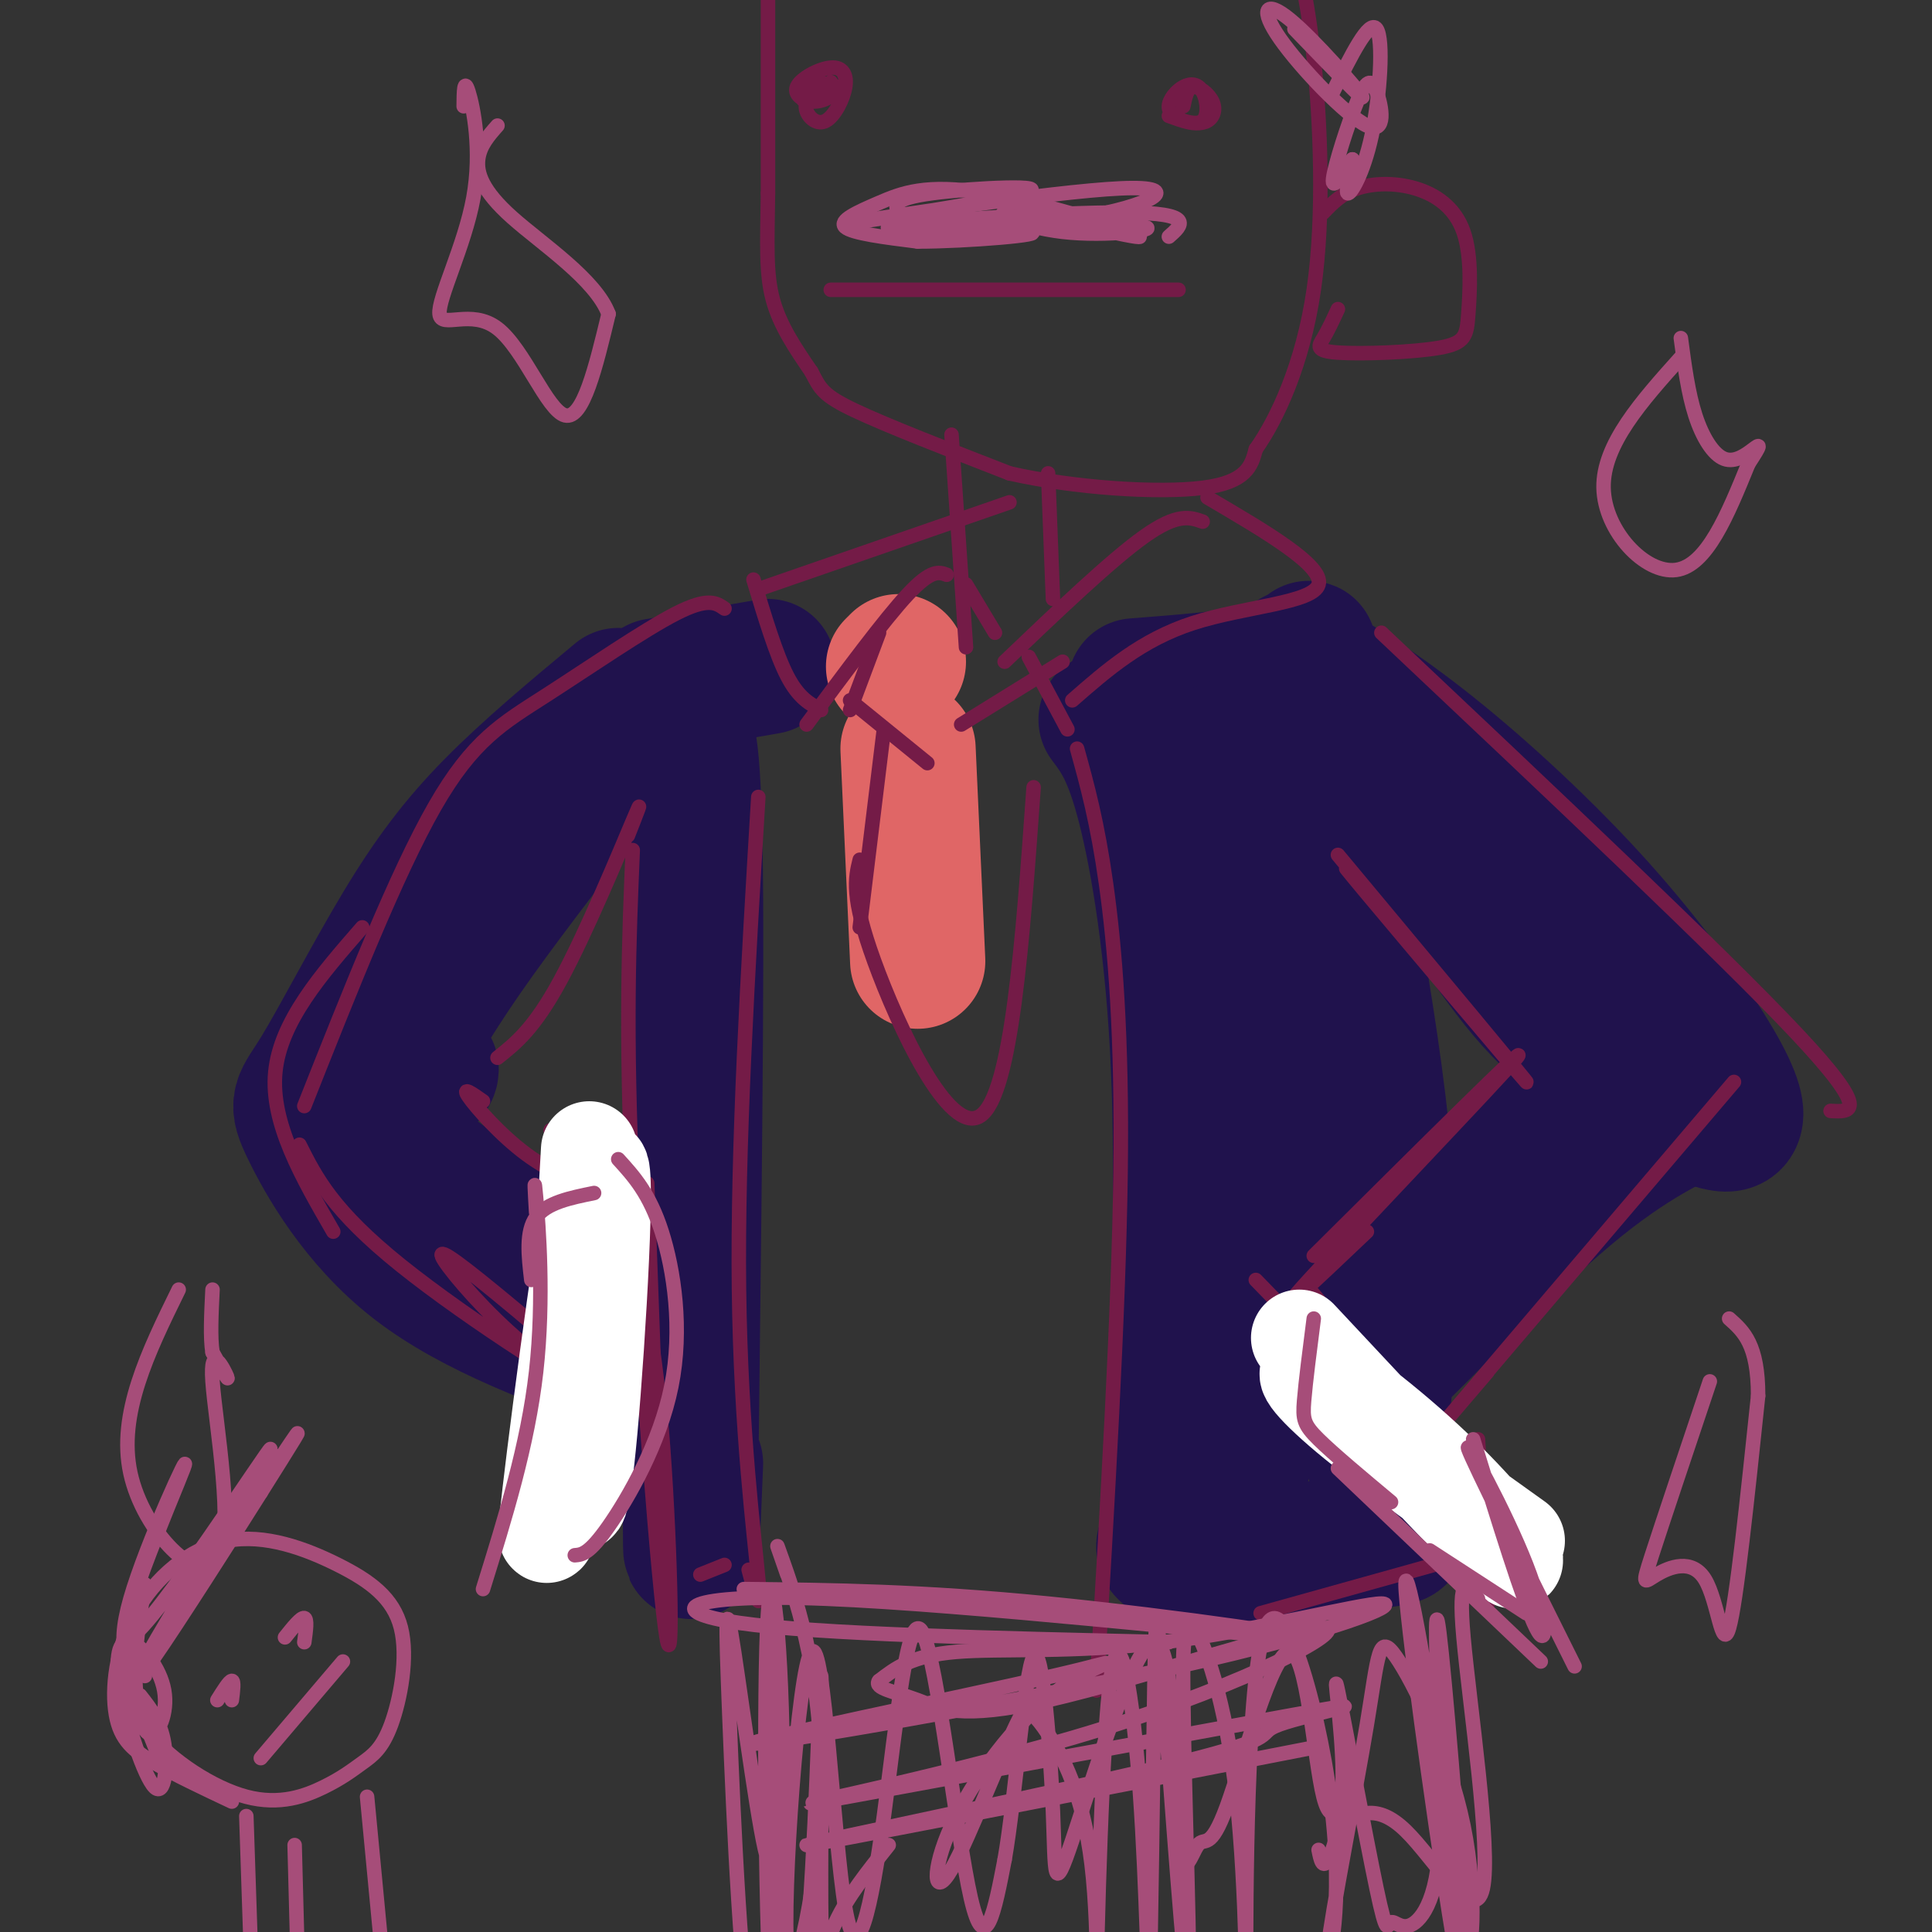 <svg viewBox='0 0 400 400' version='1.1' xmlns='http://www.w3.org/2000/svg' xmlns:xlink='http://www.w3.org/1999/xlink'><rect x="0" y="0" width="400" height="400" fill="#333333" stroke="none"/><g fill='none' stroke='#20124d' stroke-width='28' stroke-linecap='round' stroke-linejoin='round'><path d='M128,144c-9.310,7.753 -18.620,15.506 -26,23c-7.380,7.494 -12.831,14.729 -19,25c-6.169,10.271 -13.056,23.578 -17,30c-3.944,6.422 -4.947,5.960 -2,12c2.947,6.040 9.842,18.583 22,28c12.158,9.417 29.579,15.709 47,22'/><path d='M133,284c8.500,3.833 6.250,2.417 4,1'/><path d='M141,150c1.400,1.533 2.800,3.067 3,36c0.200,32.933 -0.800,97.267 -1,122c-0.200,24.733 0.400,9.867 1,-5'/><path d='M136,142c0.000,0.000 23.000,-4.000 23,-4'/><path d='M229,149c2.578,3.422 5.156,6.844 8,18c2.844,11.156 5.956,30.044 7,54c1.044,23.956 0.022,52.978 -1,82'/><path d='M235,142c13.917,-1.077 27.833,-2.155 33,-5c5.167,-2.845 1.583,-7.458 4,10c2.417,17.458 10.833,56.988 14,87c3.167,30.012 1.083,50.506 -1,71'/><path d='M285,305c2.549,13.786 9.423,12.753 0,14c-9.423,1.247 -35.141,4.776 -42,3c-6.859,-1.776 5.141,-8.858 11,-15c5.859,-6.142 5.577,-11.346 6,-23c0.423,-11.654 1.549,-29.758 1,-48c-0.549,-18.242 -2.775,-36.621 -5,-55'/><path d='M256,181c-1.693,-18.821 -3.426,-38.373 -1,-17c2.426,21.373 9.012,83.672 13,105c3.988,21.328 5.378,1.686 5,-30c-0.378,-31.686 -2.525,-75.415 -5,-79c-2.475,-3.585 -5.279,32.976 -6,57c-0.721,24.024 0.639,35.512 2,47'/><path d='M268,136c8.558,5.167 17.116,10.335 28,19c10.884,8.665 24.093,20.828 35,33c10.907,12.172 19.514,24.354 24,32c4.486,7.646 4.853,10.756 4,12c-0.853,1.244 -2.927,0.622 -5,0'/><path d='M305,266c8.576,-9.825 17.152,-19.649 26,-26c8.848,-6.351 17.970,-9.228 18,-9c0.030,0.228 -9.030,3.561 -22,14c-12.970,10.439 -29.848,27.982 -36,34c-6.152,6.018 -1.576,0.509 3,-5'/><path d='M123,162c-10.001,12.940 -20.003,25.881 -27,36c-6.997,10.119 -10.990,17.417 -13,21c-2.010,3.583 -2.038,3.450 -1,4c1.038,0.550 3.143,1.783 5,1c1.857,-0.783 3.467,-3.581 1,-3c-2.467,0.581 -9.010,4.541 -8,10c1.010,5.459 9.574,12.417 19,18c9.426,5.583 19.713,9.792 30,14'/><path d='M273,159c7.241,4.429 14.482,8.858 22,18c7.518,9.142 15.314,22.997 24,32c8.686,9.003 18.262,13.155 18,16c-0.262,2.845 -10.360,4.384 -19,11c-8.640,6.616 -15.820,18.308 -23,30'/></g>
<g fill='none' stroke='#e06666' stroke-width='28' stroke-linecap='round' stroke-linejoin='round'><path d='M186,137c0.000,0.000 -1.000,1.000 -1,1'/><path d='M188,155c0.000,0.000 2.000,44.000 2,44'/></g>
<g fill='none' stroke='#741b47' stroke-width='3' stroke-linecap='round' stroke-linejoin='round'><path d='M159,0c0.000,0.000 0.000,40.000 0,40'/><path d='M159,40c-0.133,10.444 -0.467,16.556 1,22c1.467,5.444 4.733,10.222 8,15'/><path d='M168,77c1.822,3.533 2.378,4.867 9,8c6.622,3.133 19.311,8.067 32,13'/><path d='M209,98c13.378,3.044 30.822,4.156 40,3c9.178,-1.156 10.089,-4.578 11,-8'/><path d='M260,93c4.357,-6.155 9.750,-17.542 12,-33c2.250,-15.458 1.357,-34.988 0,-48c-1.357,-13.012 -3.179,-19.506 -5,-26'/><path d='M267,-14c-1.000,-4.333 -1.000,-2.167 -1,0'/><path d='M274,44c1.894,-1.964 3.787,-3.928 7,-5c3.213,-1.072 7.745,-1.252 12,0c4.255,1.252 8.231,3.937 10,9c1.769,5.063 1.330,12.506 1,17c-0.330,4.494 -0.552,6.040 -6,7c-5.448,0.960 -16.120,1.335 -21,1c-4.880,-0.335 -3.966,-1.382 -3,-3c0.966,-1.618 1.983,-3.809 3,-6'/><path d='M168,19c-0.747,1.291 -1.493,2.581 -1,4c0.493,1.419 2.226,2.965 4,2c1.774,-0.965 3.589,-4.441 4,-7c0.411,-2.559 -0.581,-4.202 -3,-4c-2.419,0.202 -6.266,2.250 -7,4c-0.734,1.750 1.646,3.201 4,3c2.354,-0.201 4.683,-2.054 4,-3c-0.683,-0.946 -4.376,-0.986 -6,0c-1.624,0.986 -1.178,2.996 0,3c1.178,0.004 3.089,-1.998 5,-4'/><path d='M242,24c2.865,1.045 5.731,2.091 7,1c1.269,-1.091 0.942,-4.317 0,-6c-0.942,-1.683 -2.497,-1.821 -4,-1c-1.503,0.821 -2.952,2.602 -3,4c-0.048,1.398 1.305,2.413 3,3c1.695,0.587 3.733,0.745 5,0c1.267,-0.745 1.764,-2.393 1,-4c-0.764,-1.607 -2.790,-3.173 -4,-3c-1.210,0.173 -1.605,2.087 -2,4'/><path d='M172,60c0.000,0.000 72.000,0.000 72,0'/><path d='M197,90c0.000,0.000 3.000,44.000 3,44'/><path d='M217,98c0.000,0.000 1.000,26.000 1,26'/><path d='M208,137c11.083,-10.583 22.167,-21.167 29,-26c6.833,-4.833 9.417,-3.917 12,-3'/><path d='M213,136c0.000,0.000 8.000,15.000 8,15'/><path d='M222,145c7.156,-6.267 14.311,-12.533 25,-16c10.689,-3.467 24.911,-4.133 26,-8c1.089,-3.867 -10.956,-10.933 -23,-18'/><path d='M196,119c-1.583,-0.583 -3.167,-1.167 -8,4c-4.833,5.167 -12.917,16.083 -21,27'/><path d='M156,120c2.333,7.750 4.667,15.500 7,20c2.333,4.500 4.667,5.750 7,7'/><path d='M157,122c0.000,0.000 52.000,-18.000 52,-18'/><path d='M182,131c0.000,0.000 -6.000,16.000 -6,16'/><path d='M176,145c0.000,0.000 16.000,13.000 16,13'/><path d='M199,150c0.000,0.000 21.000,-13.000 21,-13'/><path d='M200,121c0.000,0.000 6.000,10.000 6,10'/><path d='M183,151c0.000,0.000 -5.000,41.000 -5,41'/><path d='M178,178c-0.933,3.800 -1.867,7.600 3,21c4.867,13.400 15.533,36.400 22,32c6.467,-4.400 8.733,-36.200 11,-68'/><path d='M223,155c2.089,7.533 4.178,15.067 6,28c1.822,12.933 3.378,31.267 3,60c-0.378,28.733 -2.689,67.867 -5,107'/><path d='M272,260c22.778,-22.644 45.556,-45.289 42,-41c-3.556,4.289 -33.444,35.511 -43,46c-9.556,10.489 1.222,0.244 12,-10'/><path d='M260,265c20.533,21.133 41.067,42.267 40,39c-1.067,-3.267 -23.733,-30.933 -28,-36c-4.267,-5.067 9.867,12.467 24,30'/><path d='M277,177c20.200,24.244 40.400,48.489 39,47c-1.400,-1.489 -24.400,-28.711 -33,-39c-8.600,-10.289 -2.800,-3.644 3,3'/><path d='M286,131c35.250,33.250 70.500,66.500 86,83c15.500,16.500 11.250,16.250 7,16'/><path d='M359,224c-27.250,32.000 -54.500,64.000 -63,74c-8.500,10.000 1.750,-2.000 12,-14'/><path d='M306,298c0.000,0.000 2.000,34.000 2,34'/><path d='M261,334c0.000,0.000 43.000,-12.000 43,-12'/><path d='M157,165c-2.178,36.356 -4.356,72.711 -4,102c0.356,29.289 3.244,51.511 4,60c0.756,8.489 -0.622,3.244 -2,-2'/><path d='M145,326c0.000,0.000 5.000,-2.000 5,-2'/><path d='M134,245c0.000,0.000 2.000,55.000 2,55'/><path d='M130,254c2.637,10.571 5.274,21.143 7,42c1.726,20.857 2.542,52.000 1,43c-1.542,-9.000 -5.440,-58.143 -7,-92c-1.560,-33.857 -0.780,-52.429 0,-71'/><path d='M100,228c-2.226,-1.571 -4.452,-3.143 -3,-1c1.452,2.143 6.583,8.000 12,12c5.417,4.000 11.119,6.143 12,5c0.881,-1.143 -3.060,-5.571 -7,-10'/><path d='M103,219c3.800,-3.022 7.600,-6.044 13,-16c5.400,-9.956 12.400,-26.844 15,-33c2.600,-6.156 0.800,-1.578 -1,3'/><path d='M150,126c-1.696,-1.185 -3.393,-2.369 -10,1c-6.607,3.369 -18.125,11.292 -27,17c-8.875,5.708 -15.107,9.202 -23,23c-7.893,13.798 -17.446,37.899 -27,62'/><path d='M75,192c-8.500,9.750 -17.000,19.500 -18,30c-1.000,10.500 5.500,21.750 12,33'/><path d='M62,237c3.422,6.815 6.844,13.630 21,25c14.156,11.370 39.044,27.295 43,28c3.956,0.705 -13.022,-13.811 -23,-22c-9.978,-8.189 -12.956,-10.051 -11,-7c1.956,3.051 8.844,11.015 16,17c7.156,5.985 14.578,9.993 22,14'/></g>
<g fill='none' stroke='#ffffff' stroke-width='20' stroke-linecap='round' stroke-linejoin='round'><path d='M122,238c-1.464,25.549 -2.928,51.097 -3,64c-0.072,12.903 1.249,13.159 3,-6c1.751,-19.159 3.933,-57.735 2,-54c-1.933,3.735 -7.981,49.781 -10,67c-2.019,17.219 -0.010,5.609 2,-6'/><path d='M269,277c18.866,20.172 37.732,40.344 43,45c5.268,4.656 -3.062,-6.206 -13,-16c-9.938,-9.794 -21.483,-18.522 -26,-21c-4.517,-2.478 -2.005,1.292 6,8c8.005,6.708 21.502,16.354 35,26'/></g>
<g fill='none' stroke='#a64d79' stroke-width='3' stroke-linecap='round' stroke-linejoin='round'><path d='M272,273c-0.844,6.578 -1.689,13.156 -2,17c-0.311,3.844 -0.089,4.956 3,8c3.089,3.044 9.044,8.022 15,13'/><path d='M277,304c0.000,0.000 42.000,40.000 42,40'/><path d='M296,321c0.000,0.000 20.000,13.000 20,13'/><path d='M305,298c5.232,16.970 10.464,33.940 13,39c2.536,5.060 2.375,-1.792 -2,-13c-4.375,-11.208 -12.964,-26.774 -12,-24c0.964,2.774 11.482,23.887 22,45'/><path d='M111,251c-0.244,-4.267 -0.489,-8.533 0,-3c0.489,5.533 1.711,20.867 0,36c-1.711,15.133 -6.356,30.067 -11,45'/><path d='M119,322c1.482,-0.119 2.964,-0.238 7,-6c4.036,-5.762 10.625,-17.167 13,-29c2.375,-11.833 0.536,-24.095 -2,-32c-2.536,-7.905 -5.768,-11.452 -9,-15'/><path d='M123,247c-4.917,1.000 -9.833,2.000 -12,5c-2.167,3.000 -1.583,8.000 -1,13'/><path d='M96,22c0.026,-3.008 0.051,-6.016 1,-3c0.949,3.016 2.821,12.057 1,22c-1.821,9.943 -7.333,20.789 -7,24c0.333,3.211 6.513,-1.212 12,3c5.487,4.212 10.282,17.061 14,18c3.718,0.939 6.359,-10.030 9,-21'/><path d='M126,65c-2.667,-7.143 -13.833,-14.500 -20,-20c-6.167,-5.500 -7.333,-9.143 -7,-12c0.333,-2.857 2.167,-4.929 4,-7'/><path d='M348,74c-8.089,9.022 -16.178,18.044 -16,27c0.178,8.956 8.622,17.844 15,17c6.378,-0.844 10.689,-11.422 15,-22'/><path d='M362,96c2.825,-4.297 2.386,-4.038 1,-3c-1.386,1.038 -3.719,2.856 -6,2c-2.281,-0.856 -4.509,-4.388 -6,-9c-1.491,-4.612 -2.246,-10.306 -3,-16'/><path d='M354,286c-4.912,14.636 -9.825,29.273 -12,36c-2.175,6.727 -1.614,5.545 1,4c2.614,-1.545 7.281,-3.455 10,1c2.719,4.455 3.491,15.273 5,10c1.509,-5.273 3.754,-26.636 6,-48'/><path d='M364,289c0.000,-10.667 -3.000,-13.333 -6,-16'/><path d='M37,267c-6.324,12.901 -12.648,25.802 -10,38c2.648,12.198 14.266,23.692 18,18c3.734,-5.692 -0.418,-28.571 -1,-37c-0.582,-8.429 2.405,-2.408 3,-1c0.595,1.408 -1.203,-1.796 -3,-5'/><path d='M44,280c-0.500,-3.000 -0.250,-8.000 0,-13'/><path d='M26,343c0.279,5.263 0.559,10.525 5,16c4.441,5.475 13.044,11.161 20,13c6.956,1.839 12.264,-0.171 16,-2c3.736,-1.829 5.900,-3.478 8,-5c2.100,-1.522 4.137,-2.916 6,-8c1.863,-5.084 3.552,-13.856 2,-20c-1.552,-6.144 -6.346,-9.658 -13,-13c-6.654,-3.342 -15.170,-6.512 -23,-5c-7.830,1.512 -14.975,7.704 -19,15c-4.025,7.296 -4.930,15.695 -4,21c0.930,5.305 3.694,7.516 8,10c4.306,2.484 10.153,5.242 16,8'/><path d='M63,340c0.333,-2.417 0.667,-4.833 0,-5c-0.667,-0.167 -2.333,1.917 -4,4'/><path d='M48,352c0.250,-2.000 0.500,-4.000 0,-4c-0.500,0.000 -1.750,2.000 -3,4'/><path d='M54,364c0.000,0.000 17.000,-20.000 17,-20'/><path d='M51,376c0.000,0.000 1.000,30.000 1,30'/><path d='M76,372c0.000,0.000 4.000,42.000 4,42'/><path d='M61,382c0.000,0.000 1.000,38.000 1,38'/><path d='M30,347c-3.154,-2.210 -6.307,-4.421 -3,-16c3.307,-11.579 13.075,-32.527 11,-27c-2.075,5.527 -15.992,37.528 -11,35c4.992,-2.528 28.895,-39.585 29,-39c0.105,0.585 -23.587,38.811 -25,42c-1.413,3.189 19.453,-28.660 27,-40c7.547,-11.340 1.773,-2.170 -4,7'/><path d='M54,309c-5.600,8.911 -17.600,27.689 -22,34c-4.400,6.311 -1.200,0.156 2,-6'/><path d='M30,328c-1.045,6.489 -2.090,12.977 -2,19c0.090,6.023 1.316,11.580 3,12c1.684,0.420 3.828,-4.296 3,-9c-0.828,-4.704 -4.628,-9.396 -7,-10c-2.372,-0.604 -3.316,2.879 -2,10c1.316,7.121 4.893,17.879 7,20c2.107,2.121 2.745,-4.394 2,-9c-0.745,-4.606 -2.872,-7.303 -5,-10'/><path d='M27,349c0.000,0.000 6.000,15.000 6,15'/><path d='M268,6c7.415,7.690 14.829,15.381 14,14c-0.829,-1.381 -9.902,-11.832 -15,-16c-5.098,-4.168 -6.221,-2.053 -2,4c4.221,6.053 13.786,16.045 18,18c4.214,1.955 3.078,-4.125 2,-7c-1.078,-2.875 -2.098,-2.543 -4,2c-1.902,4.543 -4.686,13.298 -5,16c-0.314,2.702 1.843,-0.649 4,-4'/><path d='M280,33c0.134,1.301 -1.531,6.555 -1,7c0.531,0.445 3.258,-3.919 5,-12c1.742,-8.081 2.498,-19.880 1,-22c-1.498,-2.120 -5.249,5.440 -9,13'/><path d='M186,44c-0.697,-1.440 -1.394,-2.879 7,-4c8.394,-1.121 25.880,-1.922 19,0c-6.880,1.922 -38.125,6.568 -35,6c3.125,-0.568 40.621,-6.348 55,-7c14.379,-0.652 5.640,3.824 -8,6c-13.640,2.176 -32.183,2.050 -36,2c-3.817,-0.050 7.091,-0.025 18,0'/><path d='M206,47c10.531,-0.158 27.857,-0.554 31,0c3.143,0.554 -7.897,2.058 -17,1c-9.103,-1.058 -16.269,-4.677 -10,-4c6.269,0.677 25.973,5.651 26,5c0.027,-0.651 -19.622,-6.927 -32,-9c-12.378,-2.073 -17.487,0.057 -22,2c-4.513,1.943 -8.432,3.698 -7,5c1.432,1.302 8.216,2.151 15,3'/><path d='M190,50c10.040,0.008 27.640,-1.472 23,-2c-4.640,-0.528 -31.518,-0.104 -29,-1c2.518,-0.896 34.434,-3.113 49,-3c14.566,0.113 11.783,2.557 9,5'/><path d='M154,329c18.341,0.199 36.683,0.399 63,3c26.317,2.601 60.611,7.604 50,7c-10.611,-0.604 -66.126,-6.817 -96,-8c-29.874,-1.183 -34.107,2.662 -18,5c16.107,2.338 52.553,3.169 89,4'/><path d='M163,326c-1.570,-4.506 -3.140,-9.011 -1,-3c2.140,6.011 7.992,22.540 8,44c0.008,21.460 -5.826,47.851 -7,37c-1.174,-10.851 2.312,-58.945 5,-62c2.688,-3.055 4.577,38.930 7,53c2.423,14.070 5.382,0.225 8,-19c2.618,-19.225 4.897,-43.830 8,-38c3.103,5.830 7.029,42.094 10,55c2.971,12.906 4.985,2.453 7,-8'/><path d='M208,385c2.195,-12.370 4.182,-39.295 6,-42c1.818,-2.705 3.466,18.810 4,32c0.534,13.190 -0.046,18.053 4,6c4.046,-12.053 12.717,-41.024 17,-41c4.283,0.024 4.176,29.041 5,40c0.824,10.959 2.577,3.859 4,2c1.423,-1.859 2.515,1.522 6,-8c3.485,-9.522 9.361,-31.948 13,-32c3.639,-0.052 5.040,22.271 7,30c1.960,7.729 4.480,0.865 7,-6'/><path d='M306,331c-2.113,-2.851 -4.226,-5.702 -3,8c1.226,13.702 5.792,43.958 4,52c-1.792,8.042 -9.940,-6.131 -16,-12c-6.060,-5.869 -10.030,-3.435 -14,-1'/><path d='M159,344c0.736,21.988 1.473,43.976 0,41c-1.473,-2.976 -5.155,-30.918 -7,-43c-1.845,-12.082 -1.851,-8.306 -1,13c0.851,21.306 2.560,60.140 5,66c2.440,5.860 5.613,-21.254 6,-48c0.387,-26.746 -2.011,-53.124 -3,-39c-0.989,14.124 -0.568,68.750 1,87c1.568,18.250 4.284,0.125 7,-18'/><path d='M167,403c1.775,-18.201 2.713,-54.703 3,-56c0.287,-1.297 -0.077,32.612 0,47c0.077,14.388 0.593,9.254 3,4c2.407,-5.254 6.703,-10.627 11,-16'/><path d='M273,383c0.415,2.048 0.830,4.096 2,2c1.170,-2.096 3.095,-8.337 3,-18c-0.095,-9.663 -2.212,-22.750 -1,-17c1.212,5.750 5.751,30.336 8,41c2.249,10.664 2.209,7.406 3,7c0.791,-0.406 2.413,2.041 5,0c2.587,-2.041 6.139,-8.571 5,-27c-1.139,-18.429 -6.968,-48.759 -7,-43c-0.032,5.759 5.734,47.605 9,68c3.266,20.395 4.033,19.337 3,2c-1.033,-17.337 -3.867,-50.953 -5,-60c-1.133,-9.047 -0.567,6.477 0,22'/><path d='M298,360c0.920,14.087 3.221,38.303 5,43c1.779,4.697 3.037,-10.126 0,-25c-3.037,-14.874 -10.369,-29.798 -14,-35c-3.631,-5.202 -3.562,-0.682 -6,14c-2.438,14.682 -7.384,39.526 -8,46c-0.616,6.474 3.099,-5.422 1,-26c-2.099,-20.578 -10.013,-49.837 -14,-40c-3.987,9.837 -4.048,58.771 -4,70c0.048,11.229 0.205,-15.246 -2,-35c-2.205,-19.754 -6.773,-32.787 -9,-35c-2.227,-2.213 -2.114,6.393 -2,15'/><path d='M245,352c0.192,18.923 1.671,58.732 1,59c-0.671,0.268 -3.491,-39.003 -5,-59c-1.509,-19.997 -1.705,-20.718 -2,-3c-0.295,17.718 -0.688,53.875 -1,60c-0.312,6.125 -0.544,-17.784 -2,-38c-1.456,-20.216 -4.136,-36.740 -6,-24c-1.864,12.740 -2.912,54.745 -3,65c-0.088,10.255 0.784,-11.239 -1,-26c-1.784,-14.761 -6.224,-22.789 -9,-27c-2.776,-4.211 -3.888,-4.606 -5,-5'/><path d='M212,354c-3.904,6.825 -11.166,26.387 -15,33c-3.834,6.613 -4.242,0.276 0,-9c4.242,-9.276 13.133,-21.490 22,-28c8.867,-6.510 17.709,-7.315 -1,-3c-18.709,4.315 -64.969,13.751 -62,14c2.969,0.249 55.166,-8.687 88,-16c32.834,-7.313 46.306,-13.001 42,-13c-4.306,0.001 -26.390,5.693 -45,8c-18.610,2.307 -33.746,1.231 -43,2c-9.254,0.769 -12.627,3.385 -16,6'/><path d='M182,348c-1.273,1.522 3.544,2.327 8,4c4.456,1.673 8.552,4.214 27,0c18.448,-4.214 51.248,-15.182 57,-15c5.752,0.182 -15.546,11.515 -46,21c-30.454,9.485 -70.066,17.123 -58,15c12.066,-2.123 75.811,-14.008 98,-18c22.189,-3.992 2.824,-0.091 -3,2c-5.824,2.091 1.894,2.371 -21,8c-22.894,5.629 -76.398,16.608 -77,17c-0.602,0.392 51.699,-9.804 104,-20'/></g>
</svg>